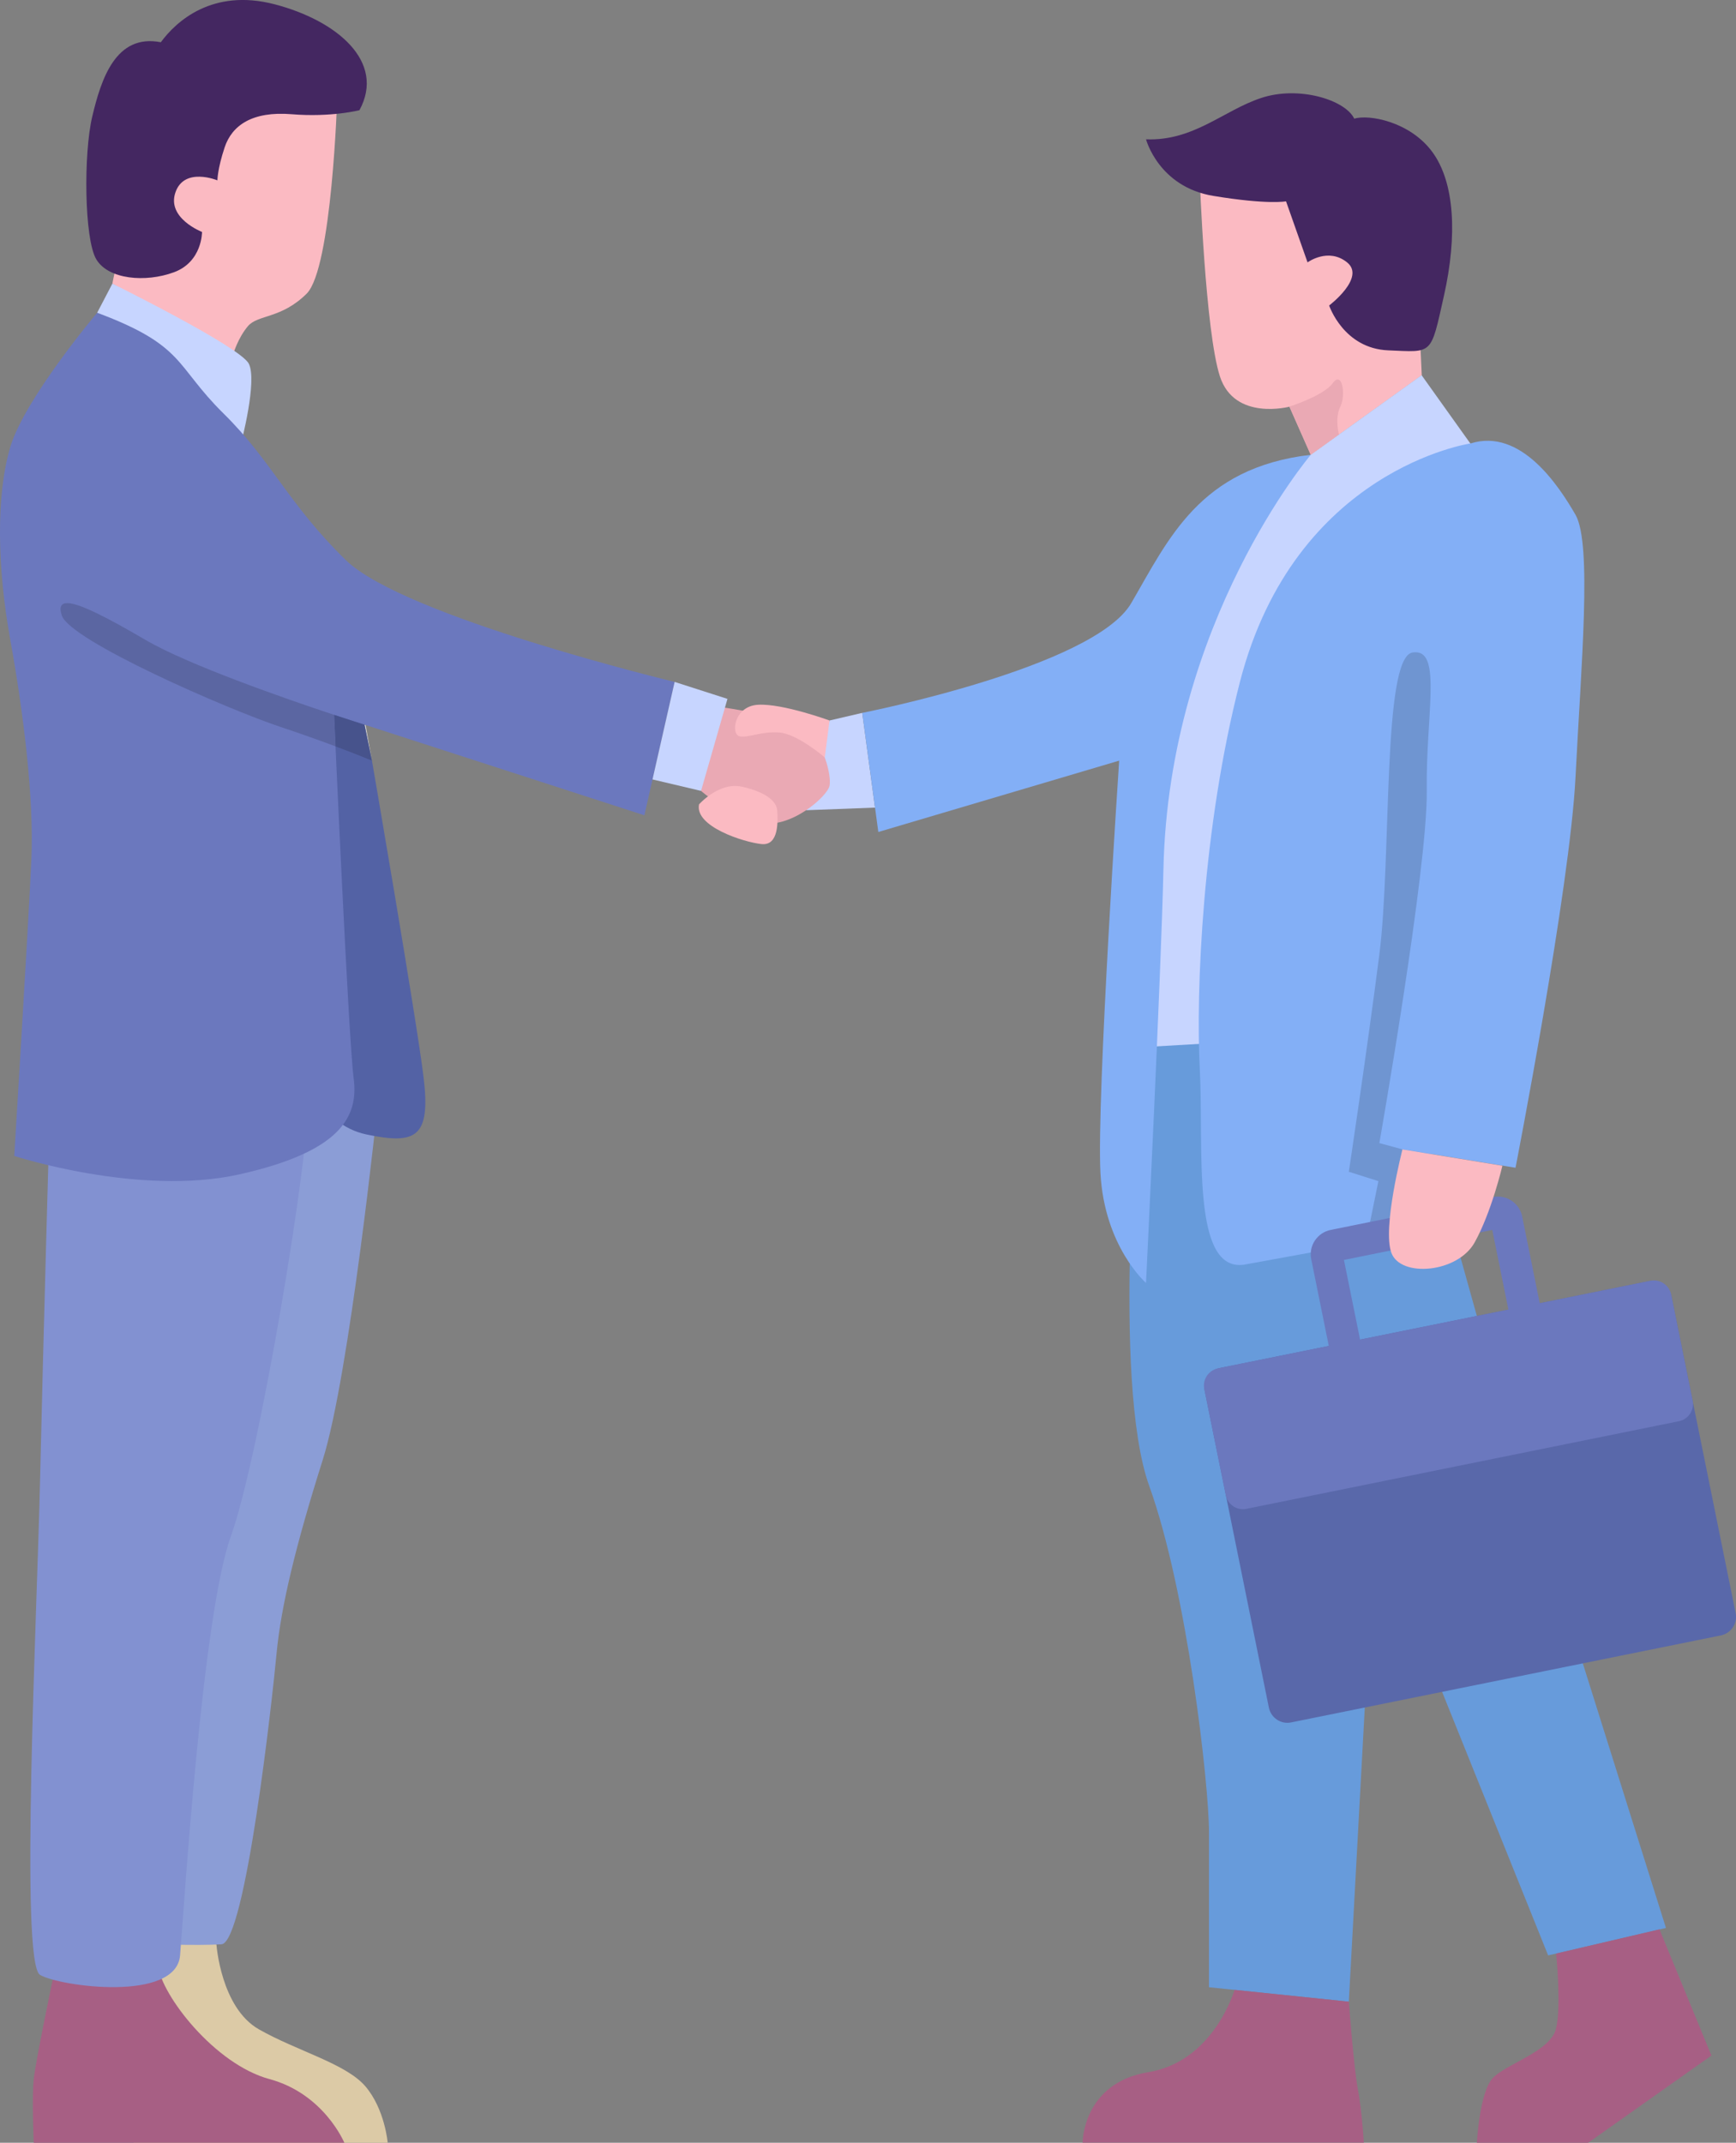   <svg width="100%" height="100%" xmlns="http://www.w3.org/2000/svg" x="0px" y="0px" viewBox="0 0 1985 2450" style="vertical-align: middle; max-width: 100%; width: 100%;">
   <rect x="0" y="0" width="1985" height="2450" fill="#808080" stroke="none"/>
   <path d="M296,2320.3c-43.5-24.8-48.5-96.9-48.5-96.9l-79.4-11.8L152.8,2450h290.5c0,0-3.2-38.4-25.5-64.5  C395.5,2359.4,339.5,2345.1,296,2320.3z" fill="rgb(220,202,166)">
   </path>
   <path d="M308.1,2377.2c-62.6-16.9-123.4-95.8-127.4-129.7c-3.9-33.8-120.4,15.9-120.4,15.9  s-19.4,92.4-21.7,113.8c-2.3,21.4,0,72.8,0,72.8h355.1C393.7,2450,370.6,2394.1,308.1,2377.2z" fill="rgb(167, 95, 132)">
   </path>
   <path d="M171.5,2222.8c0,0,54.5,2,81.7,0.3c27.2-1.7,57.9-277.7,63-332.2c5.1-54.5,22.1-124.5,52.8-221.6  c30.7-97.1,63-407.3,63-407.3H309.4L171.5,2222.8z" fill="rgb(139, 157, 214)">
   </path>
   <path d="M57.1,1264.4c0,0-7.8,273.7-11.3,428.4c-3.5,154.7-23.2,551.9,0,565.3  c23.2,13.4,155.6,31.2,160.1-22.3c4.5-53.6,25.3-388.2,58-479c32.7-90.7,90.7-437.3,89.2-510.2  C351.6,1173.6,57.1,1264.4,57.1,1264.4z" fill="rgb(130, 145, 209)">
   </path>
   <polygon points="948.5,823.8 921.9,926.4 1000.5,923.4 985.9,815.1" fill="rgb(199, 213, 255)">
   </polygon>
   <path d="M1371.8,203.5c0,0,6.4,175.6,23.1,226.9c16.7,51.3,79.5,34.6,79.5,34.6l24.4,55.1l126.9-91  c0,0-9-197.4-11.5-203.8C1611.5,218.8,1371.8,203.5,1371.8,203.5z" fill="rgb(251, 186, 194)">
   </path>
   <path d="M176,82.9h-16.6c-4.6,0-8.3,3.7-8.3,8.3c0,4.6,3.7,8.3,8.3,8.3H176c4.6,0,8.3-3.7,8.3-8.3  C184.3,86.7,180.6,82.9,176,82.9z" fill="rgb(255, 255, 255)">
   </path>
   <path d="M239.1,82.9h-16.6c-4.6,0-8.3,3.7-8.3,8.3c0,4.6,3.7,8.3,8.3,8.3h16.6c4.6,0,8.3-3.7,8.3-8.3  C247.4,86.7,243.7,82.9,239.1,82.9z" fill="rgb(255, 255, 255)">
   </path>
   <path d="M302.3,82.9h-16.6c-4.6,0-8.3,3.7-8.3,8.3c0,4.6,3.7,8.3,8.3,8.3h16.6c4.6,0,8.3-3.7,8.3-8.3  C310.6,86.7,306.9,82.9,302.3,82.9z" fill="rgb(255, 255, 255)">
   </path>
   <path d="M365.4,82.9h-16.6c-4.6,0-8.3,3.7-8.3,8.3c0,4.6,3.7,8.3,8.3,8.3h16.6c4.6,0,8.3-3.7,8.3-8.3  C373.7,86.7,370,82.9,365.4,82.9z" fill="rgb(255, 255, 255)">
   </path>
   <path d="M128.5,324.3L267,403.9c0,0,5.2-17.6,16.5-31c11.4-13.4,38.2-8.3,67.2-37.2  c28.9-28.9,34.9-224.3,34.9-224.3C169.5,72.1,128.5,324.3,128.5,324.3z" fill="rgb(251, 186, 194)">
   </path>
   <path d="M128.5,324.3l-17.4,33.3L275.6,507c0,0,19-71.9,8.8-91.3C274.2,396.3,128.5,324.3,128.5,324.3z" fill="rgb(199, 213, 255)">
   </path>
   <path d="M425.3,869.7l-20.4-99.5c0,0-60.5-169.2-118.1-263.2c34.1,121,62.7,716.2,62.7,716.2  s13.2,62.2,69.8,74c56.6,11.8,73.4,3.3,65-65.8C475.8,1162.3,425.3,869.7,425.3,869.7z" fill="rgb(83, 98, 165)">
   </path>
   <path d="M255.5,472.7c-55.7-54.9-43.6-77.5-144.4-115.1c0,0-82.7,97.8-99.3,153.4  c-16.5,55.7-15,137.8,0,220.8c15,83,27.1,180.8,24.1,250c-3,69.2-19.6,339.9-19.6,339.9s142.9,46.6,257.2,21.1  c114.3-25.6,136.9-64.7,130.9-109.8c-6-45.1-22.4-415.7-22.4-415.7l354.8,114.9l34.6-152.5c0,0-309.8-74.6-376-139.3  C329.2,575.7,311.2,527.6,255.5,472.7z" fill="rgb(107, 120, 190)">
   </path>
   <path d="M416.9,828.8l8.4,41l-7.2-40.6C418.1,829.1,417.7,829,416.9,828.8z" fill="rgb(217, 217, 217)">
   </path>
   <path d="M382,817.4c0.1,1.2,0.6,14.6,1.6,36c26.2,9.8,41.6,16.3,41.6,16.3l-8.4-41  C413,827.5,400.2,823.4,382,817.4z" fill="rgb(71, 83, 140)">
   </path>
   <path d="M166.6,731.8c-44.1-25.8-75.9-42.2-89.7-42.2c-7.1,0-9.5,4.4-6.2,14.2  c9.6,28.7,188.5,106.9,250.7,127.6c24.3,8.1,45.5,15.7,62.3,22c-1-21.4-1.6-34.9-1.6-36C324.9,798.4,215,760.1,166.6,731.8z" fill="rgb(91, 102, 162)">
   </path>
   <path d="M922.1,833.5c-19.6-15.6-117.4-27.8-117.4-27.8l-3.1,98.6c0,0,30.8,27.2,66.1,36.1  c35.3,8.9,78.3-29.9,80.8-41.8C951,886.8,941.7,849.1,922.1,833.5z" fill="rgb(234, 169, 180)">
   </path>
   <path d="M1498.7,520c0,0-57.5,25.5-121.7,125.3c-64.1,99.8-95,572.9-95,572.9l160.3,7.9  c0,0,26.1-118.8,46.3-339.7c20.2-220.9,220.9-339.7,220.9-339.7l-84-117.7L1498.7,520z" fill="rgb(199, 213, 255)">
   </path>
   <path d="M314,4.9c-71-18.5-112.5,19.4-130.1,43.4c-51.7-10.1-68.3,42.4-78.4,84.9  c-10.1,42.4-9.2,140.2,4.6,163.3s56.3,26.8,88.8,14.8c32.5-12,32.1-46.1,32.1-46.1s-40.6-15.7-30.4-45.2c10.1-29.5,48-13.8,48-13.8  s0-12.9,8.3-37.8c8.3-24.9,31.4-41.5,76.6-37.8c45.2,3.7,77.5-4.6,77.5-4.6C441.3,70.4,385,23.4,314,4.9z" fill="rgb(68, 39, 97)">
   </path>
   <path d="M1598.1,1180.4l-287.7,16.7l-7.6,42c0,0-32,339.7,11.3,460c43.3,120.2,68.3,341.2,68.3,395.9  c0,54.7,0,177.2,0,177.2l159.9,16.5l29.6-545.8l198.3,492.9l134.7-31.4l-186.9-594.8L1598.1,1180.4z" fill="rgb(103, 155, 219)">
   </path>
   <path d="M1548.5,135.7c-10.3-21.6-63.6-38-106.7-23.6c-43.1,14.4-77,49.3-131.4,47.2c0,0,14.4,54.4,77,64.7  c62.6,10.3,83.1,6.2,83.1,6.2l24.6,69.8c0,0,23.6-17.4,45.2,0c21.6,17.4-20.5,49.3-20.5,49.3s16.4,49.3,67.7,51.3  c51.3,2.1,48.2,6.2,63.6-62.6c15.4-68.8,12.3-129.3-13.3-164.2C1612.1,138.8,1564.9,130.5,1548.5,135.7z" fill="rgb(68, 39, 97)">
   </path>
   <polygon points="746.1,891.2 801.6,904.3 831.8,799.1 771.4,779.7" fill="rgb(199, 213, 255)">
   </polygon>
   <path d="M867,805.8c-28.1,1.4-31.7,34.6-20.9,36.2c10.8,1.6,23.8-5.9,44.7-4.5c20.9,1.4,52.3,28.6,52.3,28.6  l5.4-42.3C948.5,823.8,895.2,804.3,867,805.8z" fill="rgb(251, 186, 194)">
   </path>
   <path d="M848.3,899.5c-26-5.8-49,20.2-49,20.2c-5.2,25.4,51.2,43.3,71.4,45.4c20.2,2.2,18.7-26.7,18-38.2  C888,915.4,874.3,905.3,848.3,899.5z" fill="rgb(251, 186, 194)">
   </path>
   <path d="M1524,438c-10.5,14.6-49.7,26.9-49.7,26.9l24.4,55.1l32.3-23.2c0,0-5.1-18.1,1.6-32  C1539.3,451.1,1534.5,423.4,1524,438z" fill="rgb(234, 169, 180)">
   </path>
   <path d="M1293.5,689.6c-42.8,73.4-307.6,125.5-307.6,125.5l18.4,136.2l275.4-81.6c0,0-26,387.6-21.4,471.7  c4.6,84.2,52.1,125.5,52.1,125.5s17.4-356.5,19.9-472.8c6-283,168.5-474.1,168.5-474.1C1371.8,534.8,1336.3,616.2,1293.5,689.6z" fill="rgb(131, 175, 246)">
   </path>
   <path d="M1681.6,507c0,0-201,29.2-263.8,272.6c-42.9,166.6-50.6,353.9-45.9,443.2  c4.7,89.3-10.2,232.2,50.8,223.2l139.1-25.4l29.7-12.3l12.3-94.2l129.1,21.1c0,0,62.2-319,68.6-446.7c6.4-127.6,19.1-266.4,0-299.9  C1782.2,555.2,1738.9,489.1,1681.6,507z" fill="rgb(131, 175, 246)">
   </path>
   <path d="M1618.7,745.8c-1.2,0-2.4,0.1-3.7,0.3c-34.8,6.1-23.5,234.4-37.9,346  c-14.3,111.6-34.8,247.7-34.8,247.7l33.8,10.7l-14.3,70.2l29.7-12.3l12.3-94.2l-26.6-7.2c0,0,55.3-314.1,54.2-402.7  C1630.3,819.1,1648.3,745.8,1618.7,745.8z" fill="rgb(111, 149, 209)">
   </path>
   <path d="M1911.1,1481.6c-2.4-11.6-13.8-19.2-25.4-16.8l-491.5,99.5c-11.6,2.4-19.2,13.8-16.8,25.4l73.5,362.9  c2.4,11.6,13.8,19.2,25.4,16.8l491.5-99.5c11.6-2.4,19.2-13.8,16.8-25.4L1911.1,1481.6z" fill="rgb(89, 104, 170)">
   </path>
   <path d="M1910.8,1480c-2.2-10.7-12.8-17.8-23.5-15.6l-494.7,100.2c-10.7,2.2-17.8,12.8-15.6,23.5l24.6,121.5  c2.2,10.7,12.8,17.8,23.5,15.6l494.7-100.2c10.7-2.2,17.8-12.8,15.6-23.5L1910.8,1480z" fill="rgb(107, 120, 190)">
   </path>
   <path d="M1740.5,1390.9c-1.5-7.4-5.8-13.8-12.1-18c-6.3-4.2-13.9-5.7-21.3-4.2l-185.6,37.6  c-7.4,1.5-13.8,5.8-18,12.1c-4.2,6.3-5.7,13.9-4.2,21.3l39.6,195.7c1.5,7.4,5.8,13.8,12.1,18c4.7,3.1,10.1,4.7,15.6,4.7  c1.9,0,3.8-0.2,5.7-0.6l185.6-37.6c7.4-1.5,13.8-5.8,18-12.1c4.2-6.3,5.7-13.9,4.2-21.3L1740.5,1390.9z M1573.1,1620.3l-36.4-179.7  l169.6-34.3l36.4,179.7L1573.1,1620.3z" fill="rgb(107, 120, 190)">
   </path>
   <path d="M1591,1432.6c10.7,28.5,75.7,22.8,95.1-11.9c19.4-34.8,31.8-87.8,31.8-87.8l-114.3-18.7  C1603.7,1314.2,1580.3,1404.1,1591,1432.6z" fill="rgb(251, 186, 194)">
   </path>
   <path d="M1542.3,2288.7l-130.7-13.5c0,0-23.5,81.8-98.6,94.1c-75.2,12.4-75.1,80.6-75.1,80.6h321.5  c0,0-1.9-35-6.7-60.7C1547.9,2363.7,1542.3,2288.7,1542.3,2288.7z" fill="rgb(167, 95, 132)">
   </path>
   <path d="M1779.3,2233.7c0,0,6.3,60.5-0.2,86.2c-6.5,25.7-57,40-72.2,56.1c-15.2,16.2-18.2,74-18.2,74H1816  l140.9-99.7l-59.4-144.3L1779.3,2233.7z" fill="rgb(167, 95, 132)">
   </path>
  </svg>
